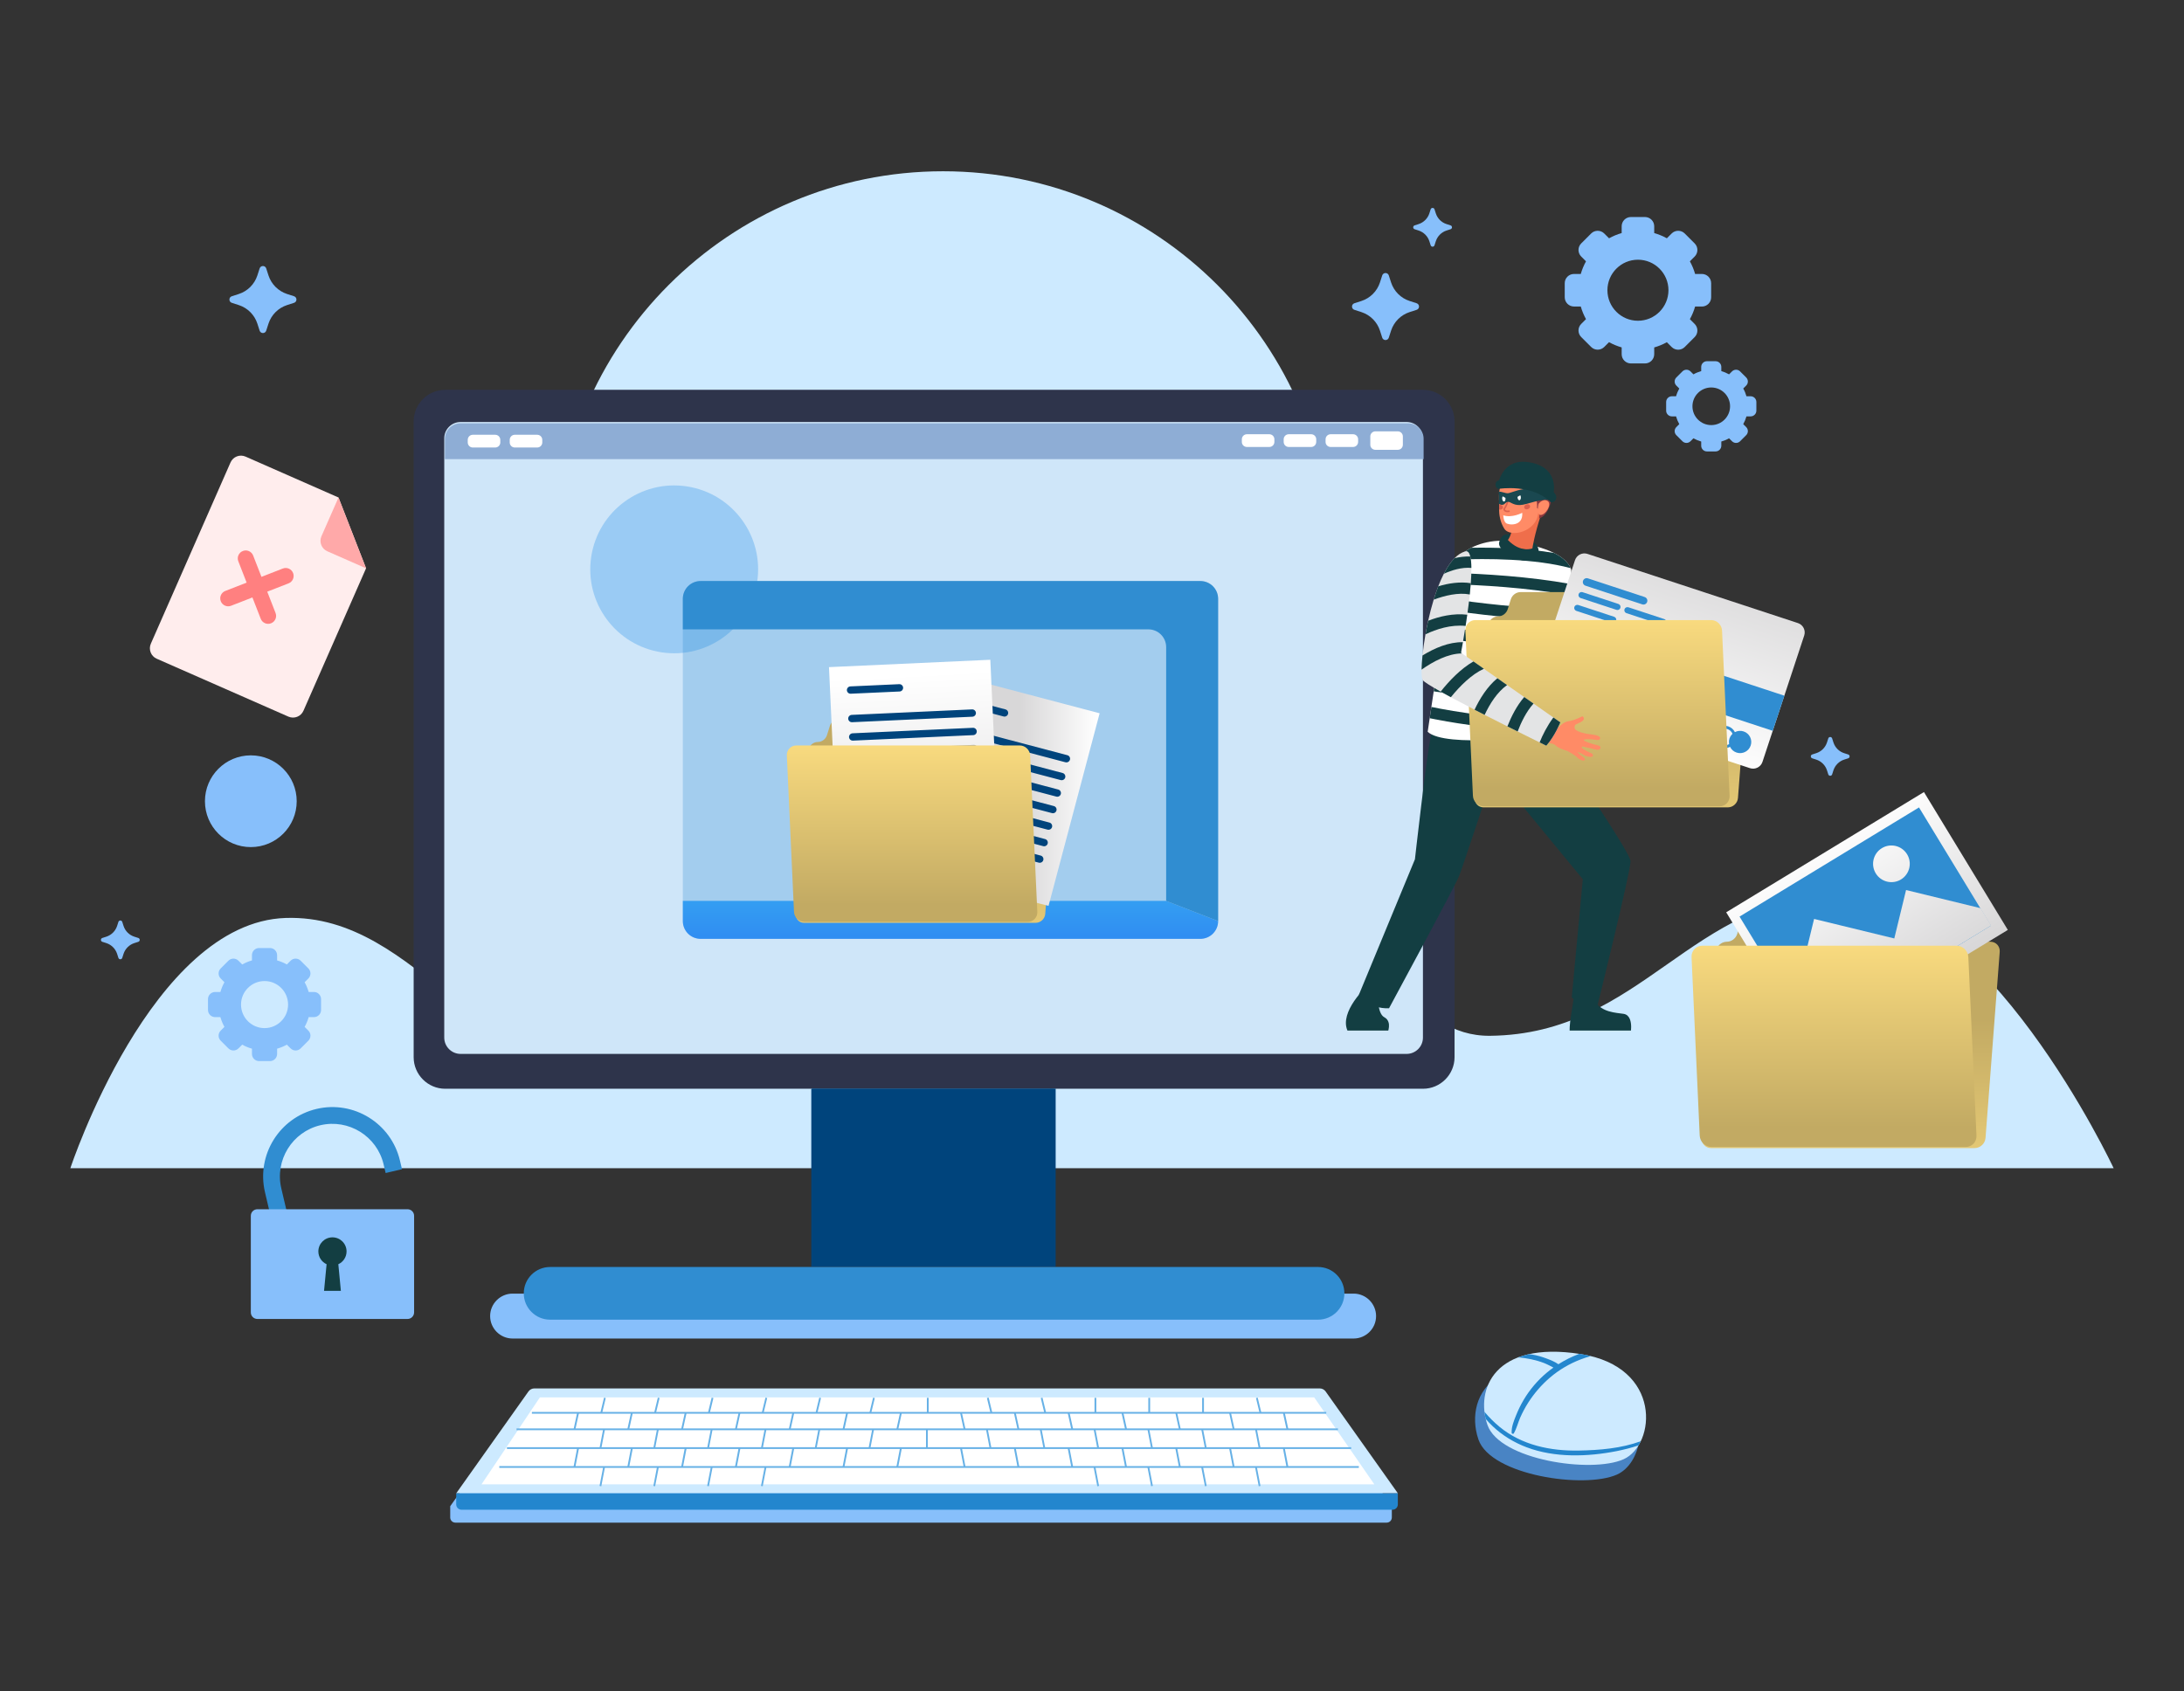 <svg width="714" height="553" viewBox="0 0 714 553" fill="none" xmlns="http://www.w3.org/2000/svg">
<rect x="0" y="0" width="714" height="553" fill="#333333" stroke="none"/>
<path d="M431.402 459.193C430.962 458.578 430.247 458.201 429.481 458.201H172.728C171.963 458.201 171.247 458.565 170.808 459.193L147.188 492.496V496.186C147.188 497.115 147.941 497.868 148.869 497.868H453.341C454.269 497.868 455.022 497.115 455.022 496.186V492.496L431.402 459.193Z" fill="#87BFFB"/>
<path d="M456.996 488.279H149.148L172.769 454.976C173.208 454.361 173.924 453.984 174.689 453.984H431.455C432.221 453.984 432.923 454.348 433.375 454.976L456.996 488.279Z" fill="#CDEAFF"/>
<path d="M449.292 485.342H157.422L176.499 456.922H429.65L449.292 485.342Z" fill="white"/>
<path d="M150.893 493.652H455.251C456.205 493.652 456.983 492.874 456.983 491.92V488.279H149.148V491.92C149.148 492.874 149.927 493.652 150.893 493.652Z" fill="#2386CE"/>
<path d="M433.581 461.672H173.883V462.253H433.581V461.672Z" fill="#67B1E6"/>
<path d="M437.411 467.062H168.867V467.644H437.411V467.062Z" fill="#67B1E6"/>
<path d="M441.734 473.203H165.727V473.785H441.734V473.203Z" fill="#67B1E6"/>
<path d="M444.234 479.381H163.234V479.962H444.234V479.381Z" fill="#67B1E6"/>
<path d="M303.603 457.057H303.016V461.974H303.603V457.057Z" fill="#67B1E6"/>
<path d="M303.322 467.354H302.734V473.495H303.322V467.354Z" fill="#67B1E6"/>
<path d="M294.236 473.456L293.047 479.631L293.636 479.742L294.825 473.567L294.236 473.456Z" fill="#67B1E6"/>
<path d="M293.638 467.414L293.062 467.292L294.249 461.902L294.824 462.023L293.638 467.414Z" fill="#67B1E6"/>
<path d="M284.817 462.035L284.242 461.902L285.429 456.984L286.004 457.118L284.817 462.035Z" fill="#67B1E6"/>
<path d="M285.156 467.303L283.969 473.441L284.546 473.551L285.733 467.412L285.156 467.303Z" fill="#67B1E6"/>
<path d="M276.65 473.446L275.461 479.621L276.05 479.732L277.239 473.557L276.65 473.446Z" fill="#67B1E6"/>
<path d="M276.056 467.414L275.469 467.292L276.656 461.902L277.231 462.023L276.056 467.414Z" fill="#67B1E6"/>
<path d="M267.224 462.035L266.648 461.902L267.835 456.984L268.41 457.118L267.224 462.035Z" fill="#67B1E6"/>
<path d="M267.57 467.306L266.383 473.445L266.96 473.555L268.147 467.416L267.57 467.306Z" fill="#67B1E6"/>
<path d="M259.056 473.45L257.867 479.625L258.456 479.736L259.645 473.561L259.056 473.45Z" fill="#67B1E6"/>
<path d="M258.458 467.414L257.883 467.292L259.057 461.902L259.645 462.023L258.458 467.414Z" fill="#67B1E6"/>
<path d="M249.63 462.035L249.055 461.902L250.242 456.984L250.817 457.118L249.63 462.035Z" fill="#67B1E6"/>
<path d="M249.976 467.299L248.789 473.438L249.366 473.547L250.553 467.408L249.976 467.299Z" fill="#67B1E6"/>
<path d="M241.47 473.452L240.281 479.627L240.87 479.738L242.059 473.563L241.47 473.452Z" fill="#67B1E6"/>
<path d="M240.864 467.414L240.289 467.292L241.476 461.902L242.051 462.023L240.864 467.414Z" fill="#67B1E6"/>
<path d="M232.048 462.035L231.461 461.902L232.648 456.984L233.235 457.118L232.048 462.035Z" fill="#67B1E6"/>
<path d="M232.382 467.301L231.195 473.439L231.772 473.549L232.959 467.41L232.382 467.301Z" fill="#67B1E6"/>
<path d="M223.876 473.454L222.688 479.629L223.276 479.74L224.465 473.565L223.876 473.454Z" fill="#67B1E6"/>
<path d="M223.27 467.414L222.695 467.292L223.882 461.902L224.457 462.023L223.27 467.414Z" fill="#67B1E6"/>
<path d="M214.45 462.035L213.875 461.902L215.062 456.984L215.637 457.118L214.45 462.035Z" fill="#67B1E6"/>
<path d="M214.789 467.305L213.602 473.443L214.178 473.553L215.365 467.414L214.789 467.305Z" fill="#67B1E6"/>
<path d="M206.29 473.446L205.102 479.621L205.69 479.732L206.879 473.557L206.29 473.446Z" fill="#67B1E6"/>
<path d="M205.689 467.414L205.102 467.292L206.288 461.902L206.863 462.023L205.689 467.414Z" fill="#67B1E6"/>
<path d="M196.856 462.035L196.281 461.902L197.468 456.984L198.043 457.118L196.856 462.035Z" fill="#67B1E6"/>
<path d="M197.195 467.308L196.008 473.447L196.585 473.557L197.772 467.418L197.195 467.308Z" fill="#67B1E6"/>
<path d="M188.697 473.448L187.508 479.623L188.097 479.734L189.286 473.559L188.697 473.448Z" fill="#67B1E6"/>
<path d="M188.099 467.414L187.523 467.292L188.698 461.902L189.285 462.023L188.099 467.414Z" fill="#67B1E6"/>
<path d="M420.003 473.446L419.414 473.557L420.599 479.732L421.188 479.622L420.003 473.446Z" fill="#67B1E6"/>
<path d="M420.609 467.414L419.422 462.023L420.009 461.902L421.196 467.292L420.609 467.414Z" fill="#67B1E6"/>
<path d="M411.788 462.035L410.602 457.118L411.177 456.984L412.363 461.902L411.788 462.035Z" fill="#67B1E6"/>
<path d="M410.905 467.307L410.328 467.416L411.513 473.555L412.089 473.446L410.905 467.307Z" fill="#67B1E6"/>
<path d="M402.425 473.444L401.836 473.555L403.021 479.73L403.61 479.62L402.425 473.444Z" fill="#67B1E6"/>
<path d="M403.031 467.414L401.844 462.023L402.419 461.902L403.606 467.292L403.031 467.414Z" fill="#67B1E6"/>
<path d="M393.595 457.057H393.008V461.974H393.595V457.057Z" fill="#67B1E6"/>
<path d="M393.311 467.307L392.734 467.416L393.919 473.555L394.496 473.446L393.311 467.307Z" fill="#67B1E6"/>
<path d="M384.831 473.446L384.242 473.557L385.427 479.732L386.016 479.622L384.831 473.446Z" fill="#67B1E6"/>
<path d="M385.437 467.414L384.25 462.023L384.825 461.902L386.012 467.292L385.437 467.414Z" fill="#67B1E6"/>
<path d="M376.001 457.057H375.414V461.974H376.001V457.057Z" fill="#67B1E6"/>
<path d="M375.717 467.311L375.141 467.42L376.325 473.559L376.902 473.45L375.717 467.311Z" fill="#67B1E6"/>
<path d="M367.237 473.446L366.648 473.557L367.833 479.732L368.422 479.622L367.237 473.446Z" fill="#67B1E6"/>
<path d="M367.843 467.414L366.656 462.023L367.244 461.902L368.43 467.292L367.843 467.414Z" fill="#67B1E6"/>
<path d="M358.408 457.057H357.82V461.974H358.408V457.057Z" fill="#67B1E6"/>
<path d="M358.124 467.307L357.547 467.416L358.731 473.555L359.308 473.446L358.124 467.307Z" fill="#67B1E6"/>
<path d="M349.644 473.45L349.055 473.561L350.24 479.736L350.829 479.626L349.644 473.45Z" fill="#67B1E6"/>
<path d="M350.249 467.414L349.062 462.023L349.65 461.902L350.837 467.292L350.249 467.414Z" fill="#67B1E6"/>
<path d="M341.429 462.035L340.242 457.118L340.817 456.984L342.004 461.902L341.429 462.035Z" fill="#67B1E6"/>
<path d="M340.522 467.305L339.945 467.414L341.13 473.553L341.707 473.444L340.522 467.305Z" fill="#67B1E6"/>
<path d="M332.058 473.444L331.469 473.555L332.654 479.73L333.243 479.62L332.058 473.444Z" fill="#67B1E6"/>
<path d="M332.663 467.414L331.477 462.023L332.052 461.902L333.238 467.292L332.663 467.414Z" fill="#67B1E6"/>
<path d="M323.827 462.035L322.641 457.118L323.228 456.984L324.403 461.902L323.827 462.035Z" fill="#67B1E6"/>
<path d="M322.928 467.307L322.352 467.416L323.536 473.555L324.113 473.446L322.928 467.307Z" fill="#67B1E6"/>
<path d="M249.967 479.728L248.781 485.867L249.358 485.976L250.544 479.838L249.967 479.728Z" fill="#67B1E6"/>
<path d="M232.373 479.73L231.188 485.869L231.764 485.978L232.95 479.839L232.373 479.73Z" fill="#67B1E6"/>
<path d="M214.779 479.732L213.594 485.871L214.171 485.98L215.356 479.841L214.779 479.732Z" fill="#67B1E6"/>
<path d="M197.186 479.736L196 485.875L196.577 485.984L197.763 479.845L197.186 479.736Z" fill="#67B1E6"/>
<path d="M410.905 479.731L410.328 479.84L411.513 485.979L412.089 485.87L410.905 479.731Z" fill="#67B1E6"/>
<path d="M393.311 479.731L392.734 479.84L393.919 485.979L394.496 485.87L393.311 479.731Z" fill="#67B1E6"/>
<path d="M375.717 479.713L375.141 479.822L376.326 485.961L376.903 485.852L375.717 479.713Z" fill="#67B1E6"/>
<path d="M358.124 479.731L357.547 479.84L358.731 485.979L359.308 485.87L358.124 479.731Z" fill="#67B1E6"/>
<path d="M314.464 473.446L313.875 473.557L315.06 479.732L315.649 479.622L314.464 473.446Z" fill="#67B1E6"/>
<path d="M315.07 467.414L313.883 462.023L314.458 461.902L315.645 467.292L315.07 467.414Z" fill="#67B1E6"/>
<path d="M691 381.984H23C23 381.984 49.518 301.594 93.365 300.152C137.212 298.711 158.438 354.78 207.793 354.44C257.147 354.086 286.139 247.388 365.118 235.804C444.097 224.221 437.597 339.199 487.167 338.682C536.738 338.166 553.146 292.729 601.192 292.729C649.238 292.743 691 381.984 691 381.984Z" fill="#CDEAFF"/>
<path d="M308.268 309.57C378.289 309.57 435.062 252.807 435.073 182.785C435.085 112.764 378.33 56 308.309 56C238.287 56 181.514 112.764 181.503 182.785C181.492 252.807 238.246 309.57 308.268 309.57Z" fill="#CDEAFF"/>
<path d="M82 276.984C90.284 276.984 97 270.269 97 261.984C97 253.7 90.284 246.984 82 246.984C73.716 246.984 67 253.7 67 261.984C67 270.269 73.716 276.984 82 276.984Z" fill="#87BFFB"/>
<path d="M93.826 96.123L96.123 96.864C97.177 97.202 97.177 98.684 96.123 99.023L93.826 99.763C90.965 100.692 88.718 102.939 87.777 105.814L87.036 108.111C86.697 109.165 85.216 109.165 84.877 108.111L84.137 105.814C83.208 102.952 80.962 100.705 78.088 99.763L75.791 99.023C74.736 98.684 74.736 97.202 75.791 96.864L78.088 96.123C80.949 95.194 83.196 92.947 84.137 90.072L84.877 87.775C85.216 86.721 86.697 86.721 87.036 87.775L87.777 90.072C88.718 92.934 90.965 95.181 93.826 96.123Z" fill="#87BFFB"/>
<path d="M460.826 98.412L463.123 99.153C464.177 99.492 464.177 100.973 463.123 101.312L460.826 102.052C457.965 102.981 455.718 105.228 454.777 108.103L454.036 110.4C453.697 111.454 452.216 111.454 451.878 110.4L451.137 108.103C450.208 105.241 447.962 102.994 445.087 102.052L442.791 101.312C441.736 100.973 441.736 99.492 442.791 99.153L445.087 98.412C447.949 97.483 450.196 95.236 451.137 92.361L451.878 90.064C452.216 89.01 453.697 89.01 454.036 90.064L454.777 92.361C455.718 95.236 457.965 97.483 460.826 98.412Z" fill="#87BFFB"/>
<path d="M472.902 73.269L474.232 73.696C474.835 73.897 474.835 74.75 474.232 74.951L472.902 75.378C471.245 75.918 469.94 77.223 469.4 78.88L468.974 80.211C468.773 80.813 467.919 80.813 467.718 80.211L467.292 78.88C466.752 77.223 465.447 75.918 463.79 75.378L462.46 74.951C461.857 74.75 461.857 73.897 462.46 73.696L463.79 73.269C465.447 72.729 466.752 71.424 467.292 69.767L467.718 68.436C467.919 67.834 468.773 67.834 468.974 68.436L469.4 69.767C469.94 71.436 471.245 72.742 472.902 73.269Z" fill="#87BFFB"/>
<path d="M602.894 246.269L604.225 246.696C604.827 246.897 604.827 247.75 604.225 247.951L602.894 248.378C601.237 248.918 599.932 250.223 599.392 251.88L598.966 253.211C598.765 253.813 597.911 253.813 597.711 253.211L597.284 251.88C596.744 250.223 595.439 248.918 593.782 248.378L592.452 247.951C591.849 247.75 591.849 246.897 592.452 246.696L593.782 246.269C595.439 245.729 596.744 244.424 597.284 242.767L597.711 241.436C597.911 240.834 598.765 240.834 598.966 241.436L599.392 242.767C599.932 244.436 601.237 245.742 602.894 246.269Z" fill="#87BFFB"/>
<path d="M43.894 306.269L45.224 306.696C45.827 306.897 45.827 307.75 45.224 307.951L43.894 308.378C42.237 308.918 40.932 310.223 40.392 311.88L39.966 313.211C39.765 313.813 38.911 313.813 38.711 313.211L38.284 311.88C37.744 310.223 36.439 308.918 34.782 308.378L33.452 307.951C32.849 307.75 32.849 306.897 33.452 306.696L34.782 306.269C36.439 305.729 37.744 304.424 38.284 302.767L38.711 301.436C38.911 300.834 39.765 300.834 39.966 301.436L40.392 302.767C40.932 304.436 42.237 305.729 43.894 306.269Z" fill="#87BFFB"/>
<path d="M465.222 355.999H145.539C139.866 355.999 135.234 351.354 135.234 345.693V137.767C135.234 132.093 139.878 127.461 145.539 127.461H465.222C470.895 127.461 475.526 132.106 475.526 137.767V345.68C475.526 351.354 470.895 355.999 465.222 355.999Z" fill="#2E344B"/>
<path d="M459.859 344.605H150.568C147.632 344.605 145.234 342.207 145.234 339.27V143.319C145.234 140.382 147.632 137.984 150.568 137.984H459.859C462.796 137.984 465.193 140.382 465.193 143.319V339.282C465.193 342.207 462.796 344.605 459.859 344.605Z" fill="#CFE6F9"/>
<path d="M247.535 190.28C249.806 175.297 239.503 161.309 224.522 159.037C209.541 156.766 195.556 167.071 193.284 182.054C191.013 197.037 201.316 211.025 216.297 213.297C231.278 215.568 245.264 205.264 247.535 190.28Z" fill="#9ACBF4"/>
<path d="M460.354 138.42H150.524C147.737 138.42 145.453 140.705 145.453 143.491V150.132H465.412V143.479C465.412 140.692 463.14 138.42 460.354 138.42Z" fill="#8EADD5"/>
<path d="M449.641 147.081H456.971C457.887 147.081 458.628 146.34 458.628 145.424V142.7C458.628 141.784 457.887 141.043 456.971 141.043H449.641C448.725 141.043 447.985 141.784 447.985 142.7V145.424C447.972 146.34 448.725 147.081 449.641 147.081Z" fill="white"/>
<path d="M435.016 146.152H442.346C443.262 146.152 444.003 145.411 444.003 144.495V143.641C444.003 142.725 443.262 141.984 442.346 141.984H435.016C434.1 141.984 433.36 142.725 433.36 143.641V144.495C433.347 145.411 434.1 146.152 435.016 146.152Z" fill="white"/>
<path d="M421.321 146.152H428.65C429.567 146.152 430.307 145.411 430.307 144.495V143.641C430.307 142.725 429.567 141.984 428.65 141.984H421.321C420.405 141.984 419.664 142.725 419.664 143.641V144.495C419.664 145.411 420.405 146.152 421.321 146.152Z" fill="white"/>
<path d="M407.641 146.152H414.971C415.887 146.152 416.628 145.411 416.628 144.495V143.641C416.628 142.725 415.887 141.984 414.971 141.984H407.641C406.725 141.984 405.985 142.725 405.985 143.641V144.495C405.972 145.411 406.725 146.152 407.641 146.152Z" fill="white"/>
<path d="M154.571 146.328H161.9C162.817 146.328 163.557 145.587 163.557 144.671V143.817C163.557 142.901 162.817 142.16 161.9 142.16H154.571C153.655 142.16 152.914 142.901 152.914 143.817V144.671C152.914 145.587 153.655 146.328 154.571 146.328Z" fill="white"/>
<path d="M168.297 146.328H175.627C176.543 146.328 177.284 145.587 177.284 144.671V143.817C177.284 142.901 176.543 142.16 175.627 142.16H168.297C167.381 142.16 166.641 142.901 166.641 143.817V144.671C166.641 145.587 167.381 146.328 168.297 146.328Z" fill="white"/>
<path d="M345.121 355.998H265.234V414.218H345.121V355.998Z" fill="#00447C"/>
<path d="M442.528 437.671H167.577C163.535 437.671 160.234 434.37 160.234 430.328C160.234 426.286 163.535 422.984 167.577 422.984H442.528C446.57 422.984 449.871 426.286 449.871 430.328C449.883 434.37 446.57 437.671 442.528 437.671Z" fill="#87BFFB"/>
<path d="M430.899 431.504H179.844C175.087 431.504 171.234 427.65 171.234 422.893C171.234 418.135 175.087 414.281 179.844 414.281H430.899C435.656 414.281 439.509 418.135 439.509 422.893C439.509 427.65 435.656 431.504 430.899 431.504Z" fill="#308DD1"/>
<path d="M345.378 355.998L265.492 366.655V355.998H345.378Z" fill="#00447C"/>
<path d="M556.391 89.577H554.17C553.755 88.121 553.178 86.74 552.463 85.447L554.032 83.878C555.211 82.698 555.211 80.777 554.032 79.597L550.781 76.346C549.601 75.166 547.681 75.166 546.501 76.346L544.932 77.915C543.639 77.2 542.259 76.622 540.803 76.208V73.986C540.803 72.317 539.447 70.961 537.778 70.961H533.185C531.515 70.961 530.16 72.317 530.16 73.986V76.208C528.704 76.622 527.323 77.2 526.031 77.915L524.462 76.346C523.282 75.166 521.362 75.166 520.182 76.346L516.931 79.597C515.751 80.777 515.751 82.698 516.931 83.878L518.5 85.447C517.785 86.74 517.207 88.121 516.793 89.577H514.572C512.902 89.577 511.547 90.933 511.547 92.602V97.197C511.547 98.866 512.902 100.222 514.572 100.222H516.793C517.207 101.678 517.785 103.059 518.5 104.352L516.931 105.921C515.751 107.101 515.751 109.021 516.931 110.201L520.182 113.452C521.362 114.632 523.282 114.632 524.462 113.452L526.031 111.883C527.323 112.599 528.704 113.176 530.16 113.591V115.812C530.16 117.482 531.515 118.838 533.185 118.838H537.778C539.447 118.838 540.803 117.482 540.803 115.812V113.603C542.259 113.189 543.639 112.611 544.932 111.896L546.501 113.465C547.681 114.645 549.601 114.645 550.781 113.465L554.032 110.214C555.211 109.034 555.211 107.113 554.032 105.933L552.463 104.364C553.178 103.071 553.755 101.69 554.17 100.234H556.391C558.06 100.234 559.416 98.879 559.416 97.209V92.615C559.416 90.933 558.06 89.577 556.391 89.577ZM535.481 104.879C529.972 104.879 525.503 100.41 525.503 94.899C525.503 89.389 529.972 84.92 535.481 84.92C540.991 84.92 545.459 89.389 545.459 94.899C545.447 100.41 540.991 104.879 535.481 104.879Z" fill="#87BFFB"/>
<path d="M572.328 129.57H570.96C570.708 128.679 570.357 127.825 569.905 127.034L570.872 126.068C571.6 125.34 571.6 124.16 570.872 123.432L568.876 121.436C568.148 120.708 566.968 120.708 566.24 121.436L565.274 122.402C564.483 121.963 563.63 121.599 562.739 121.348V119.98C562.739 118.95 561.898 118.109 560.869 118.109H558.032C557.003 118.109 556.162 118.95 556.162 119.98V121.348C555.271 121.599 554.417 121.951 553.627 122.402L552.66 121.436C551.932 120.708 550.753 120.708 550.025 121.436L548.029 123.432C547.301 124.16 547.301 125.34 548.029 126.068L548.995 127.034C548.556 127.825 548.192 128.679 547.941 129.57H546.573C545.544 129.57 544.703 130.411 544.703 131.441V134.277C544.703 135.307 545.544 136.148 546.573 136.148H547.941C548.192 137.039 548.544 137.893 548.995 138.684L548.029 139.65C547.301 140.378 547.301 141.558 548.029 142.286L550.025 144.282C550.753 145.01 551.932 145.01 552.66 144.282L553.627 143.316C554.417 143.755 555.271 144.119 556.162 144.37V145.738C556.162 146.768 557.003 147.609 558.032 147.609H560.869C561.898 147.609 562.739 146.768 562.739 145.738V144.37C563.63 144.119 564.483 143.767 565.274 143.316L566.24 144.282C566.968 145.01 568.148 145.01 568.876 144.282L570.872 142.286C571.6 141.558 571.6 140.378 570.872 139.65L569.905 138.684C570.345 137.893 570.708 137.039 570.96 136.148H572.328C573.357 136.148 574.198 135.307 574.198 134.277V131.441C574.198 130.411 573.357 129.57 572.328 129.57ZM559.45 138.997C556.062 138.997 553.3 136.248 553.3 132.846C553.3 129.457 556.049 126.696 559.45 126.696C562.839 126.696 565.6 129.445 565.6 132.846C565.6 136.248 562.839 138.997 559.45 138.997Z" fill="#87BFFB"/>
<path d="M102.628 324.357H100.908C100.595 323.24 100.143 322.173 99.591 321.169L100.808 319.951C101.724 319.035 101.724 317.554 100.808 316.65L98.298 314.139C97.382 313.223 95.901 313.223 94.997 314.139L93.779 315.357C92.788 314.805 91.721 314.353 90.591 314.039V312.319C90.591 311.026 89.55 309.984 88.257 309.984H84.705C83.412 309.984 82.371 311.026 82.371 312.319V314.039C81.254 314.353 80.187 314.805 79.183 315.357L77.965 314.139C77.049 313.223 75.568 313.223 74.665 314.139L72.154 316.65C71.238 317.566 71.238 319.048 72.154 319.951L73.372 321.169C72.82 322.161 72.368 323.228 72.054 324.357H70.335C69.042 324.357 68 325.399 68 326.692V330.245C68 331.538 69.042 332.58 70.335 332.58H72.054C72.368 333.697 72.82 334.764 73.372 335.768L72.154 336.986C71.238 337.902 71.238 339.383 72.154 340.287L74.665 342.798C75.581 343.714 77.062 343.714 77.965 342.798L79.183 341.58C80.174 342.132 81.241 342.584 82.371 342.898V344.618C82.371 345.911 83.412 346.953 84.705 346.953H88.257C89.55 346.953 90.591 345.911 90.591 344.618V342.898C91.709 342.584 92.775 342.132 93.779 341.58L94.997 342.798C95.913 343.714 97.394 343.714 98.298 342.798L100.808 340.287C101.724 339.371 101.724 337.889 100.808 336.986L99.591 335.768C100.143 334.776 100.595 333.709 100.908 332.58H102.628C103.921 332.58 104.962 331.538 104.962 330.245V326.692C104.962 325.399 103.921 324.357 102.628 324.357ZM86.487 336.17C82.233 336.17 78.794 332.718 78.794 328.475C78.794 324.232 82.245 320.78 86.487 320.78C90.742 320.78 94.181 324.232 94.181 328.475C94.181 332.718 90.742 336.17 86.487 336.17Z" fill="#87BFFB"/>
<path d="M110.665 162.67L80.279 149.301C78.397 148.472 76.188 149.326 75.359 151.221L49.316 210.471C48.488 212.354 49.341 214.563 51.237 215.392L94.286 234.321C96.169 235.15 98.378 234.296 99.206 232.401L119.676 185.817L110.665 162.67Z" fill="#FFEDED"/>
<path d="M105.09 175.336C104.261 177.219 105.115 179.428 107.01 180.257L119.674 185.83L110.662 162.67L105.09 175.336Z" fill="#FFA9A9"/>
<path d="M87.368 193.463L94.341 190.744C95.68 190.227 96.346 188.715 95.82 187.376C95.302 186.037 93.791 185.372 92.452 185.898L85.478 188.617L82.76 181.643C82.242 180.304 80.731 179.639 79.392 180.164C78.053 180.682 77.388 182.193 77.913 183.532L80.632 190.506L73.659 193.225C72.32 193.742 71.654 195.254 72.18 196.592C72.698 197.931 74.209 198.597 75.548 198.071L82.522 195.352L85.24 202.326C85.758 203.665 87.269 204.33 88.608 203.804C89.947 203.287 90.612 201.775 90.087 200.437L87.368 193.463Z" fill="#FF8080"/>
<path d="M534.366 476.156C538.636 467.276 535.866 452.276 517.716 447.826C517.236 447.706 516.756 447.586 516.256 447.486C515.636 447.356 515.006 447.236 514.346 447.126C514.336 447.126 514.336 447.126 514.326 447.126C514.246 447.116 514.166 447.106 514.086 447.096C514.026 447.086 513.956 447.076 513.896 447.066C506.116 445.896 500.006 446.266 495.316 447.656C495.306 447.656 495.296 447.656 495.296 447.666C484.936 450.746 481.516 458.836 482.356 466.326C482.406 466.736 482.456 467.136 482.526 467.536V467.546C482.716 468.626 482.986 469.696 483.346 470.716C487.396 482.396 517.896 486.916 528.616 482.156C530.616 481.266 532.336 479.636 533.616 477.546C533.896 477.096 534.136 476.636 534.366 476.156Z" fill="#4984C4"/>
<path d="M516.71 442.735C488.38 438.305 482.3 454.445 486.28 465.915C490.26 477.385 520.22 481.835 530.76 477.155C541.3 472.475 543.63 446.955 516.71 442.735Z" fill="#CDEAFF"/>
<path d="M516.713 442.736C516.573 442.716 516.433 442.696 516.293 442.676C516.273 442.686 516.243 442.696 516.223 442.706C513.853 443.596 511.593 444.726 509.473 446.076C508.293 445.226 506.813 444.656 505.463 444.156C503.973 443.596 502.423 443.156 500.853 442.906C500.533 442.856 500.213 442.836 499.893 442.796C498.603 443.086 497.393 443.436 496.283 443.856C497.733 443.936 499.153 444.146 500.573 444.446C501.993 444.756 503.383 445.146 504.743 445.666C505.823 446.086 506.833 446.646 507.853 447.166C507.113 447.686 506.393 448.236 505.703 448.816C502.703 451.306 500.083 454.396 498.103 457.756C497.153 459.366 496.333 461.046 495.643 462.776C494.933 464.546 494.113 466.526 494.193 468.466C494.213 468.836 494.713 469.006 494.913 468.656C495.823 467.076 496.253 465.216 496.983 463.546C497.733 461.846 498.613 460.196 499.613 458.626C501.593 455.536 503.973 452.786 506.763 450.406C509.713 447.886 513.123 445.896 516.733 444.506C517.823 444.086 518.933 443.726 520.053 443.416C518.983 443.156 517.883 442.926 516.713 442.736Z" fill="#2386CE"/>
<path d="M535.667 472.615C535.937 472.185 536.177 471.725 536.397 471.255C529.997 473.595 522.947 474.175 516.177 474.305C506.897 474.475 497.527 472.555 490.227 466.535C488.507 465.115 486.927 463.535 485.487 461.845C485.417 461.765 485.367 461.685 485.297 461.605C485.387 462.405 485.527 463.195 485.717 463.975C486.467 464.835 487.237 465.635 488.027 466.385C491.197 469.385 494.997 471.685 499.077 473.225C508.307 476.715 519.037 476.355 528.587 474.475C530.977 473.985 533.357 473.395 535.667 472.615Z" fill="#2386CE"/>
<path d="M617.206 305.384L616.636 301.884C616.396 300.394 615.146 299.344 613.626 299.344H572.436C570.916 299.344 569.506 300.394 569.036 301.884L567.936 305.384C567.466 306.874 566.056 307.924 564.536 307.924C562.716 307.924 561.126 309.414 560.986 311.244L556.346 372.084C556.206 373.914 557.566 375.404 559.386 375.404H645.566C647.386 375.404 648.976 373.914 649.116 372.084L653.756 311.244C653.896 309.414 652.536 307.924 650.716 307.924H620.216C618.696 307.924 617.446 306.874 617.206 305.384Z" fill="url(#paint0_linear_3317_2508)"/>
<path d="M656.406 304.064L591.756 343.384L564.336 298.304L628.986 258.984L656.406 304.064Z" fill="url(#paint1_linear_3317_2508)"/>
<path d="M627.367 264.013L568.695 299.701L592.207 338.354L650.878 302.666L627.367 264.013Z" fill="#308DD1"/>
<path d="M586.227 328.523L593.067 300.473L619.287 306.853L623.137 291.023L647.527 296.963L650.957 302.613L592.207 338.343L586.227 328.523Z" fill="url(#paint2_linear_3317_2508)"/>
<path d="M623.475 279.334C625.195 282.164 624.295 285.854 621.465 287.574C618.635 289.294 614.945 288.394 613.225 285.564C611.505 282.734 612.405 279.044 615.235 277.324C618.065 275.604 621.755 276.504 623.475 279.334Z" fill="url(#paint3_linear_3317_2508)"/>
<path d="M642.634 375.035H559.544C557.494 375.035 555.764 373.365 555.674 371.305L553.004 312.955C552.914 310.895 554.494 309.225 556.534 309.225H639.624C641.674 309.225 643.404 310.895 643.494 312.955L646.154 371.305C646.264 373.365 644.684 375.035 642.634 375.035Z" fill="url(#paint4_linear_3317_2508)"/>
<path d="M473.199 225.801C473.199 225.801 469.063 234.462 467.672 241.227C466.281 247.991 462.572 280.972 462.572 280.972L444.258 325.26C444.258 325.26 447.485 329.952 454.106 329.683C454.106 329.683 475.563 290.003 476.954 286.579C478.345 283.155 488.462 252.294 488.462 252.294L517.459 287.486L513.842 326.139C513.842 326.139 518.933 331.515 522.262 328.758C522.262 328.758 533.056 285.182 533.056 281.619C533.056 278.066 500.174 230.927 500.174 230.927L473.199 225.801Z" fill="#133E42"/>
<path d="M533.262 335.8C533.262 336.494 533.187 336.976 533.187 336.976H513.148C513.148 336.578 513.158 336.189 513.176 335.8C513.26 333.848 513.862 330.433 513.862 330.433L515.179 321.633L520.057 323.891C520.493 326.463 521.596 328.11 522.996 329.184C523.367 329.471 523.747 329.711 524.146 329.915C524.332 330.017 524.517 330.109 524.703 330.193C525.12 330.387 525.556 330.535 525.982 330.664C527.753 331.201 529.543 331.312 530.795 331.507C532.937 331.84 533.262 334.301 533.262 335.8Z" fill="#133E42"/>
<path d="M454.078 335.8C454.032 336.476 453.856 336.976 453.856 336.976H440.512C440.345 336.587 440.225 336.198 440.141 335.8C438.824 329.424 447.699 321.633 447.699 321.633L450.518 325.381C450.518 325.381 450.193 331.377 452.576 332.626C453.986 333.376 454.171 334.782 454.078 335.8Z" fill="#133E42"/>
<path d="M513.339 190.943C513.181 192.035 512.959 193.265 512.718 194.598C512.458 195.958 512.161 197.439 511.846 198.993C511.605 200.187 511.345 201.427 511.086 202.704C510.761 204.277 510.427 205.906 510.103 207.553C509.852 208.812 509.602 210.079 509.361 211.356C509.055 212.994 508.758 214.632 508.48 216.261C508.267 217.529 508.072 218.787 507.896 220.027C507.859 220.323 507.812 220.61 507.775 220.897C507.571 222.378 507.46 223.83 507.404 225.218C507.358 226.505 507.358 227.735 507.386 228.911C507.423 230.9 507.534 232.705 507.59 234.259C507.655 235.777 507.664 237.045 507.506 237.998C507.349 239.006 507.006 239.663 506.347 239.886C503.769 240.737 472.454 244.679 466.742 239.275C466.742 239.275 466.983 237.6 467.401 234.842C467.558 233.769 467.744 232.529 467.948 231.159C468.18 229.605 468.439 227.893 468.717 226.051C468.894 224.876 469.088 223.645 469.283 222.378C469.543 220.675 469.812 218.907 470.09 217.103C470.284 215.891 470.47 214.669 470.665 213.438C470.924 211.754 471.193 210.052 471.462 208.377C471.666 207.137 471.861 205.915 472.056 204.703C472.352 202.88 472.649 201.103 472.927 199.391C473.141 198.133 473.354 196.911 473.558 195.736C473.845 194.033 474.133 192.442 474.402 191.017C474.652 189.638 474.893 188.398 475.106 187.343C475.505 185.437 475.83 184.113 476.062 183.604C476.154 183.392 476.266 183.179 476.395 182.966C477.258 181.578 478.862 180.208 480.995 179.107C483.341 177.904 486.345 177.034 489.665 176.84C491.399 176.738 493.217 176.821 495.08 177.136C497.612 177.562 499.958 178.052 502.1 178.626C504.353 179.246 506.356 179.958 508.063 180.819C510.641 182.105 512.523 183.706 513.487 185.742C513.497 185.751 513.497 185.76 513.497 185.779C513.84 186.547 513.728 188.379 513.339 190.943Z" fill="white"/>
<path d="M490.119 177.292C489.461 179.652 494.718 182.789 497.927 183.242C503.528 184.038 505.178 178.292 499.429 176.348C493.68 174.405 491.176 173.554 490.119 177.292Z" fill="#133E42"/>
<path d="M494.313 167.244C495.333 173.657 492.969 176.572 492.969 176.572C497.142 180.912 500.981 179.311 500.981 179.311C500.981 179.311 501.518 175.045 504.143 167.253H494.313V167.244Z" fill="#EF6E4B"/>
<path d="M491.782 172.861C493.739 175.961 502.335 173.879 502.882 167.771L505.033 164.866C505.228 155.177 499.349 153.493 492.292 156.611C490.271 157.509 489.807 161.118 490.15 164.699C490.159 164.764 490.15 164.875 490.141 165.041C490.122 165.384 490.085 165.921 490.085 166.596C490.104 168.216 490.363 170.612 491.782 172.861Z" fill="#FF8B66"/>
<path d="M500.19 165.347C500.347 165.763 500.06 166.254 499.541 166.457C499.021 166.661 498.474 166.485 498.317 166.069C498.159 165.652 498.446 165.162 498.966 164.958C499.485 164.764 500.032 164.94 500.19 165.347Z" fill="#DB614D"/>
<path d="M490.095 166.595C490.142 166.614 490.188 166.623 490.234 166.632C490.772 166.715 491.282 166.438 491.347 165.994C491.412 165.559 491.032 165.133 490.475 165.05C490.355 165.04 490.253 165.031 490.142 165.05C490.123 165.392 490.086 165.929 490.095 166.595Z" fill="#DB614D"/>
<path d="M493.197 162.033C493.197 162.033 493.169 164.504 491.751 166.438C491.751 166.438 491.667 167.484 493.559 167.151" stroke="#DB614D" stroke-width="0.515" stroke-miterlimit="10"/>
<path d="M507.441 158.998C507.497 159.479 507.516 159.997 507.488 160.59C507.098 168.705 503.185 169.52 503.185 169.52L503.343 167.021L502.48 166.022C502.48 166.022 502.898 162.968 501.117 161.857C500.199 161.284 499.55 160.053 499.133 158.998H507.441Z" fill="#8B383E"/>
<path d="M507.425 161.543C507.425 161.543 504.281 160.423 500.934 159.923C497.586 159.424 494.294 161.043 493.191 161.247C492.087 161.45 490.743 160.516 489.945 160.849C489.945 160.849 490.186 163.791 489.945 164.597C489.945 164.597 490.437 165.17 491.244 165.05C492.05 164.93 491.995 164.374 492.857 164.115C493.719 163.856 494.452 165.226 496.928 165.142C499.404 165.059 503.289 162.922 507.184 163.56L507.425 161.543Z" fill="#1A4850"/>
<path d="M502.981 164.736C502.981 164.736 504.446 162.802 505.967 163.839C507.497 164.875 505.253 168.41 503.667 168.382C502.081 168.354 502.981 164.736 502.981 164.736Z" fill="#FF8B66"/>
<path d="M496.129 162.45L497.019 161.932C497.112 162.098 497.186 162.32 497.205 162.57C497.242 163.107 497.019 163.56 496.723 163.579C496.426 163.597 496.157 163.181 496.12 162.635C496.111 162.57 496.129 162.515 496.129 162.45Z" fill="white"/>
<path d="M491.264 162.293L492.145 162.774C492.163 162.848 492.182 162.922 492.182 162.996C492.219 163.533 491.996 163.986 491.7 164.005C491.403 164.023 491.134 163.607 491.097 163.061C491.078 162.746 491.143 162.478 491.264 162.293Z" fill="white"/>
<path d="M491.461 168.492C491.461 168.492 491.498 170.232 492.277 170.981C493.056 171.731 497.998 172.258 497.655 167.678C497.655 167.669 494.252 169.482 491.461 168.492Z" fill="white"/>
<path d="M490.092 159.831C490.092 159.831 500.932 158.11 506.988 164.254C506.988 164.254 508.787 164.393 508.787 162.487C508.787 161.774 507.933 160.886 507.933 160.886C507.933 160.886 509.732 152.271 499.124 151.049C491.752 150.198 490.083 157.092 490.083 157.092C488.46 157.222 488.609 159.831 490.092 159.831Z" fill="#133E42"/>
<path d="M513.5 185.779C501.797 182.605 485.875 182.605 476.398 182.965C477.261 181.577 478.865 180.208 480.998 179.107C488.806 178.968 498.96 179.227 508.066 180.819C510.644 182.105 512.526 183.706 513.49 185.742C513.5 185.751 513.5 185.76 513.5 185.779Z" fill="#133E42"/>
<path d="M513.344 190.941C513.186 192.033 512.963 193.264 512.722 194.597C499.221 192.107 483.818 191.284 474.406 191.016C474.657 189.637 474.898 188.397 475.111 187.342C484.681 187.629 499.907 188.48 513.344 190.941Z" fill="#133E42"/>
<path d="M511.848 198.994C511.607 200.187 511.348 201.427 511.088 202.704H510.495C497.141 202.704 481.535 200.687 472.93 199.392C473.143 198.133 473.356 196.912 473.56 195.736C482.397 197.05 498.625 199.132 511.848 198.994Z" fill="#133E42"/>
<path d="M510.109 207.553C509.859 208.812 509.609 210.08 509.367 211.357C507.031 211.597 504.546 211.699 501.995 211.699C490.961 211.699 478.702 209.746 471.469 208.377C471.673 207.137 471.867 205.915 472.062 204.703C481.038 206.387 498.119 209.052 510.109 207.553Z" fill="#133E42"/>
<path d="M508.484 216.26C508.271 217.528 508.076 218.786 507.9 220.026C505.721 220.22 503.421 220.304 501.075 220.304C489.762 220.304 477.234 218.388 470.094 217.102C470.288 215.89 470.474 214.668 470.669 213.438C479.33 214.983 496.225 217.509 508.484 216.26Z" fill="#133E42"/>
<path d="M507.395 228.91C505.401 229.086 503.231 229.169 500.969 229.169C489.6 229.169 475.7 227.17 468.727 226.051C468.903 224.875 469.097 223.645 469.292 222.377C477.629 223.728 496.165 226.356 507.414 225.218C507.367 226.504 507.367 227.735 507.395 228.91Z" fill="#133E42"/>
<path d="M507.512 237.997C504.776 238.302 501.911 238.432 499.009 238.432C486.499 238.432 473.332 236.053 467.406 234.841C467.564 233.768 467.749 232.528 467.953 231.158C474.992 232.602 493.575 235.915 507.595 234.258C507.66 235.776 507.67 237.044 507.512 237.997Z" fill="#133E42"/>
<path d="M538.593 199.197L538.065 195.958C537.842 194.579 536.683 193.607 535.273 193.607H497.078C495.668 193.607 494.361 194.579 493.925 195.958L492.905 199.197C492.469 200.575 491.162 201.547 489.752 201.547C488.065 201.547 486.59 202.926 486.46 204.619L482.158 260.919C482.028 262.613 483.289 263.991 484.977 263.991H564.891C566.579 263.991 568.053 262.613 568.183 260.919L572.486 204.619C572.616 202.926 571.355 201.547 569.667 201.547H541.384C539.975 201.556 538.816 200.575 538.593 199.197Z" fill="url(#paint5_linear_3317_2508)"/>
<path d="M572.115 251.175L503.318 228.55C501.621 227.994 500.694 226.162 501.26 224.469L514.9 183.169C515.457 181.476 517.293 180.55 518.99 181.115L587.777 203.731C589.474 204.286 590.401 206.118 589.835 207.812L576.195 249.111C575.638 250.805 573.812 251.73 572.115 251.175Z" fill="url(#paint6_linear_3317_2508)"/>
<path d="M563.887 238.257C564.174 238.257 564.462 238.304 564.74 238.396C565.426 238.628 565.992 239.109 566.316 239.757C566.641 240.404 566.697 241.145 566.474 241.829C566.103 242.949 565.065 243.699 563.887 243.699C563.599 243.699 563.312 243.652 563.034 243.56C561.606 243.088 560.836 241.552 561.3 240.127C561.671 239.007 562.709 238.257 563.887 238.257ZM563.887 237.332C562.357 237.332 560.929 238.304 560.419 239.831C559.788 241.737 560.827 243.8 562.746 244.43C563.126 244.55 563.507 244.615 563.887 244.615C565.417 244.615 566.845 243.643 567.355 242.116C567.986 240.21 566.947 238.146 565.027 237.517C564.647 237.388 564.267 237.332 563.887 237.332Z" fill="#308DD1"/>
<path d="M572.346 243.753C571.716 245.659 569.657 246.705 567.738 246.076C565.827 245.446 564.779 243.392 565.41 241.477C566.041 239.57 568.099 238.525 570.019 239.154C571.938 239.783 572.977 241.837 572.346 243.753Z" fill="#308DD1"/>
<path d="M536.898 197.615L518.333 191.507C517.666 191.285 517.304 190.573 517.527 189.916C517.749 189.249 518.463 188.888 519.122 189.11L537.686 195.218C538.354 195.44 538.715 196.153 538.493 196.81C538.28 197.467 537.566 197.827 536.898 197.615Z" fill="#308DD1"/>
<path d="M528.467 199.409L516.728 195.55C516.199 195.374 515.912 194.801 516.079 194.273C516.255 193.746 516.83 193.459 517.358 193.625L529.098 197.484C529.627 197.66 529.914 198.234 529.747 198.761C529.571 199.298 528.996 199.585 528.467 199.409Z" fill="#308DD1"/>
<path d="M543.467 204.35L531.728 200.492C531.199 200.316 530.912 199.742 531.079 199.215C531.255 198.687 531.83 198.4 532.358 198.567L544.098 202.426C544.627 202.601 544.914 203.175 544.747 203.703C544.571 204.23 543.996 204.526 543.467 204.35Z" fill="#308DD1"/>
<path d="M527.077 203.602L515.337 199.744C514.809 199.568 514.521 198.994 514.688 198.467C514.864 197.939 515.439 197.652 515.968 197.819L527.707 201.678C528.236 201.853 528.523 202.427 528.356 202.955C528.18 203.491 527.615 203.778 527.077 203.602Z" fill="#308DD1"/>
<path d="M551.451 206.98L546.907 205.49C546.379 205.314 546.091 204.74 546.258 204.213C546.435 203.685 547.009 203.398 547.538 203.565L552.082 205.055C552.61 205.231 552.898 205.804 552.731 206.332C552.555 206.859 551.989 207.146 551.451 206.98Z" fill="#A3A5A8"/>
<path d="M583.349 227.476L508.406 202.83L504.613 214.318L579.556 238.963L583.349 227.476Z" fill="#308DD1"/>
<path d="M562.17 263.649H485.121C483.22 263.649 481.616 262.103 481.533 260.197L479.066 206.202C478.982 204.295 480.448 202.75 482.339 202.75H559.389C561.29 202.75 562.894 204.295 562.977 206.202L565.444 260.197C565.537 262.103 564.071 263.649 562.17 263.649Z" fill="url(#paint7_linear_3317_2508)"/>
<path d="M515.51 247.558C514.935 246.901 512.543 245.605 512.543 245.605C510.475 244.92 509.335 244.522 508.454 243.643C507.582 242.774 504.234 242.903 504.234 242.903C504.234 242.903 504.726 239.84 506.886 237.665C506.886 237.665 508.556 238.156 509.075 237.971C510.113 237.61 510.846 236.074 512.877 235.805C514.908 235.528 517.319 234.195 517.319 234.195C517.319 234.195 518.274 234.806 517.532 235.574C516.79 236.351 515.149 236.685 514.926 237.129C514.88 237.221 514.843 237.314 514.824 237.406C514.824 237.406 514.824 237.416 514.815 237.425C514.722 237.777 514.75 238.147 514.926 238.397C514.935 238.415 514.945 238.443 514.963 238.461C515.77 239.368 518.422 239.923 519.628 240.053C521.297 240.238 523.587 240.617 523.059 241.571C522.53 242.533 521.733 241.478 517.949 241.756L517.847 242.126C517.578 242.163 519.971 243.199 522.289 243.69C523.884 244.032 523.142 245.004 522.604 245.161C522.066 245.328 520.508 244.754 519.359 244.522C518.598 244.365 517.801 244.189 517.337 244.078L517.031 244.485C519.6 246.466 520.833 246.086 520.759 247.021C520.685 247.956 518.376 247.299 517.55 246.679C517.189 246.41 516.41 246.096 515.64 245.818C517.309 247.715 518.329 247.669 518.107 248.409C517.866 249.177 516.085 248.224 515.51 247.558Z" fill="#FF8B66"/>
<path d="M510.104 236.193C510.104 236.193 508.37 240.589 505.523 243.828C505.523 243.828 504.716 243.439 503.335 242.754C501.656 241.931 499.125 240.672 496.148 239.182C495.082 238.664 493.96 238.099 492.801 237.516C490.436 236.323 487.905 235.046 485.364 233.75C484.26 233.186 483.157 232.621 482.072 232.057C479.336 230.641 476.675 229.244 474.31 227.976C473.114 227.328 472.001 226.717 470.981 226.144C467.764 224.339 465.538 222.96 465.121 222.377C464.833 221.97 464.703 220.749 464.741 218.954C464.759 217.676 464.861 216.103 465.047 214.327C465.26 212.245 465.584 209.885 466.02 207.405C466.28 205.961 466.567 204.471 466.901 202.972C467.411 200.668 468.014 198.327 468.7 196.078C469.164 194.57 469.665 193.099 470.212 191.692C470.768 190.239 471.38 188.87 472.02 187.611C472.029 187.611 472.029 187.611 472.029 187.611C473.077 185.557 474.245 183.808 475.525 182.512C476.619 181.402 477.797 180.625 479.058 180.282C479.856 180.069 480.375 180.717 480.681 181.966C480.903 182.91 481.015 184.187 481.024 185.696C481.042 187.176 480.968 188.879 480.838 190.693C480.755 191.877 480.634 193.117 480.505 194.376C480.273 196.578 479.985 198.836 479.679 200.992C479.494 202.26 479.318 203.5 479.132 204.666C478.817 206.702 478.511 208.525 478.261 209.977C477.89 212.106 477.639 213.438 477.639 213.438L477.955 213.66L481.692 216.279L485.113 218.676L489.527 221.767L492.699 223.997L498.3 227.92L501.341 230.049L507.832 234.602L510.104 236.193Z" fill="#E3E4E5"/>
<path d="M481.026 185.696C477.892 185.418 474.628 186.436 472.031 187.611C473.079 185.557 474.247 183.808 475.527 182.513C477.187 182.115 478.93 181.902 480.683 181.967C480.906 182.91 481.017 184.187 481.026 185.696Z" fill="#133E42"/>
<path d="M480.841 190.694C480.758 191.878 480.637 193.118 480.508 194.377C476.715 193.655 472.283 194.747 468.703 196.079C469.167 194.571 469.668 193.1 470.215 191.693C473.562 190.712 477.336 190.12 480.841 190.694Z" fill="#133E42"/>
<path d="M479.683 200.993C479.497 202.26 479.321 203.5 479.135 204.666C474.323 204.167 469.566 205.721 466.023 207.405C466.283 205.962 466.571 204.472 466.904 202.973C470.586 201.539 475.065 200.474 479.683 200.993Z" fill="#133E42"/>
<path d="M477.641 213.439L477.956 213.662C473.375 213.68 468.488 216.308 464.742 218.955C464.761 217.678 464.863 216.104 465.048 214.328C468.943 211.931 473.635 209.904 478.262 209.979C477.891 212.107 477.641 213.439 477.641 213.439Z" fill="#133E42"/>
<path d="M485.116 218.676C481.083 220.49 477.234 224.376 474.313 227.976C473.117 227.328 472.004 226.718 470.984 226.144C473.813 222.563 477.54 218.685 481.695 216.279L485.116 218.676Z" fill="#133E42"/>
<path d="M492.697 223.998C489.415 226.33 487.013 230.207 485.362 233.751C484.259 233.187 483.155 232.622 482.07 232.058C483.758 228.467 486.188 224.534 489.526 221.768L492.697 223.998Z" fill="#133E42"/>
<path d="M501.345 230.048C498.999 232.649 497.302 236.156 496.152 239.182C495.086 238.664 493.964 238.099 492.805 237.516C494.038 234.379 495.818 230.789 498.304 227.92L501.345 230.048Z" fill="#133E42"/>
<path d="M510.105 236.193C510.105 236.193 508.371 240.589 505.524 243.828C505.524 243.828 504.718 243.439 503.336 242.754C504.328 240.274 505.784 237.387 507.833 234.602L510.105 236.193Z" fill="#133E42"/>
<path d="M398.234 301.175C398.234 304.391 395.624 306.985 392.406 306.985H229.062C225.845 306.985 223.234 304.391 223.234 301.175V294.568H381.242L398.234 301.175Z" fill="url(#paint8_linear_3317_2508)"/>
<path opacity="0.25" d="M398.234 195.794V301.175C398.234 304.391 395.624 306.984 392.406 306.984H229.062C225.845 306.984 223.234 304.391 223.234 301.175V195.794C223.234 192.578 225.845 189.984 229.062 189.984H392.406C395.624 189.984 398.234 192.578 398.234 195.794Z" fill="#2386CE"/>
<path d="M313.664 240.386L313.163 237.319C312.952 236.014 311.853 235.094 310.517 235.094H274.309C272.973 235.094 271.733 236.014 271.32 237.319L270.353 240.386C269.94 241.692 268.7 242.612 267.364 242.612C265.764 242.612 264.367 243.918 264.244 245.521L260.165 298.834C260.042 300.437 261.237 301.743 262.837 301.743H338.593C340.193 301.743 341.591 300.437 341.714 298.834L345.793 245.521C345.916 243.918 344.72 242.612 343.12 242.612H316.309C314.973 242.612 313.875 241.692 313.664 240.386Z" fill="url(#paint9_linear_3317_2508)"/>
<path d="M342.793 296.196L359.495 233.227L308.449 219.768L291.633 283.183L342.793 296.196Z" fill="url(#paint10_linear_3317_2508)"/>
<path d="M328.09 234.269L312.619 230.194C311.977 230.028 311.599 229.371 311.766 228.731C311.933 228.091 312.592 227.715 313.234 227.881L328.705 231.956C329.347 232.122 329.725 232.78 329.558 233.419C329.391 234.059 328.732 234.436 328.09 234.269Z" fill="#00447C"/>
<path d="M348.325 249.246L310.236 239.204C309.594 239.038 309.216 238.381 309.383 237.741C309.55 237.101 310.21 236.724 310.851 236.891L348.94 246.933C349.582 247.099 349.96 247.757 349.793 248.396C349.617 249.036 348.958 249.413 348.325 249.246Z" fill="#00447C"/>
<path d="M346.778 255.073L308.689 245.03C308.047 244.864 307.669 244.207 307.836 243.567C308.003 242.927 308.663 242.551 309.304 242.717L347.393 252.759C348.035 252.926 348.413 253.583 348.246 254.223C348.07 254.862 347.42 255.239 346.778 255.073Z" fill="#00447C"/>
<path d="M345.34 260.471L307.252 250.429C306.61 250.262 306.232 249.605 306.399 248.965C306.566 248.326 307.225 247.949 307.867 248.116L345.956 258.158C346.598 258.324 346.975 258.981 346.808 259.621C346.633 260.261 345.982 260.646 345.34 260.471Z" fill="#00447C"/>
<path d="M343.911 265.868L305.822 255.835C305.18 255.669 304.802 255.011 304.969 254.372C305.136 253.732 305.795 253.355 306.437 253.522L344.526 263.564C345.168 263.73 345.546 264.388 345.379 265.027C345.203 265.658 344.552 266.044 343.911 265.868Z" fill="#00447C"/>
<path d="M342.473 271.276L304.384 261.234C303.743 261.067 303.365 260.41 303.532 259.77C303.699 259.131 304.358 258.754 305 258.92L343.089 268.962C343.73 269.129 344.108 269.786 343.941 270.426C343.765 271.065 343.115 271.442 342.473 271.276Z" fill="#00447C"/>
<path d="M341.044 276.672L302.955 266.63C302.313 266.464 301.935 265.806 302.102 265.167C302.269 264.527 302.928 264.15 303.57 264.317L341.659 274.359C342.301 274.525 342.679 275.182 342.512 275.822C342.336 276.462 341.685 276.839 341.044 276.672Z" fill="#00447C"/>
<path d="M339.614 282.071L301.525 272.028C300.883 271.862 300.505 271.205 300.672 270.565C300.839 269.925 301.499 269.549 302.14 269.715L340.229 279.757C340.871 279.924 341.249 280.581 341.082 281.221C340.906 281.86 340.256 282.237 339.614 282.071Z" fill="#00447C"/>
<path d="M326.756 280.792L323.758 215.729L271.016 218.138L274.031 283.666L326.756 280.792Z" fill="url(#paint11_linear_3317_2508)"/>
<path d="M294.106 226.104L278.125 226.831C277.466 226.858 276.903 226.349 276.868 225.692C276.842 225.035 277.352 224.474 278.011 224.439L293.992 223.712C294.651 223.686 295.214 224.194 295.249 224.851C295.275 225.517 294.765 226.078 294.106 226.104Z" fill="#00447C"/>
<path d="M317.91 234.35L278.555 236.147C277.896 236.173 277.333 235.665 277.298 235.007C277.271 234.35 277.781 233.789 278.441 233.754L317.795 231.958C318.455 231.932 319.017 232.44 319.052 233.097C319.079 233.763 318.569 234.315 317.91 234.35Z" fill="#00447C"/>
<path d="M318.183 240.37L278.828 242.166C278.169 242.192 277.606 241.684 277.571 241.027C277.545 240.37 278.055 239.809 278.714 239.774L318.069 237.978C318.728 237.951 319.291 238.459 319.326 239.117C319.361 239.783 318.842 240.343 318.183 240.37Z" fill="#00447C"/>
<path d="M318.441 245.952L279.086 247.748C278.427 247.774 277.864 247.266 277.829 246.609C277.803 245.952 278.313 245.391 278.972 245.356L318.327 243.56C318.986 243.533 319.549 244.042 319.584 244.699C319.619 245.356 319.109 245.917 318.441 245.952Z" fill="#A3A5A8"/>
<path d="M318.699 251.534L279.344 253.33C278.685 253.356 278.122 252.848 278.087 252.191C278.061 251.534 278.57 250.973 279.23 250.938L318.584 249.142C319.244 249.115 319.806 249.624 319.841 250.281C319.877 250.938 319.367 251.499 318.699 251.534Z" fill="#A3A5A8"/>
<path d="M318.957 257.106L279.602 258.902C278.942 258.929 278.38 258.42 278.345 257.763C278.318 257.106 278.828 256.545 279.487 256.51L318.842 254.714C319.502 254.688 320.064 255.196 320.099 255.853C320.126 256.519 319.616 257.08 318.957 257.106Z" fill="#A3A5A8"/>
<path d="M319.214 262.688L279.86 264.484C279.2 264.511 278.638 264.003 278.603 263.345C278.576 262.688 279.086 262.127 279.745 262.092L319.1 260.296C319.759 260.27 320.322 260.778 320.357 261.435C320.383 262.101 319.874 262.662 319.214 262.688Z" fill="#A3A5A8"/>
<path d="M319.472 268.27L280.117 270.067C279.458 270.093 278.896 269.585 278.86 268.927C278.834 268.27 279.344 267.709 280.003 267.674L319.358 265.878C320.017 265.852 320.58 266.36 320.615 267.017C320.65 267.674 320.131 268.235 319.472 268.27Z" fill="#A3A5A8"/>
<path d="M336.017 301.419H262.978C261.176 301.419 259.655 299.956 259.576 298.151L257.238 247.02C257.158 245.215 258.547 243.752 260.341 243.752H333.38C335.182 243.752 336.703 245.215 336.782 247.02L339.121 298.151C339.208 299.956 337.82 301.419 336.017 301.419Z" fill="url(#paint12_linear_3317_2508)"/>
<path d="M398.234 195.794V301.175L381.242 294.568V211.593C381.242 208.377 378.632 205.784 375.414 205.784H223.234V195.794C223.234 192.578 225.845 189.984 229.062 189.984H392.406C395.624 189.984 398.234 192.578 398.234 195.794Z" fill="#308DD1"/>
<path d="M91.188 409.224L86.628 389.834C83.768 377.674 91.338 365.454 103.498 362.594C115.658 359.734 127.878 367.304 130.748 379.464L131.418 382.294L126.078 383.554L125.408 380.724C123.238 371.494 113.968 365.764 104.748 367.924C95.538 370.094 89.798 379.364 91.968 388.584L96.528 407.974L91.188 409.224Z" fill="#308DD1"/>
<path d="M133.23 431.275H84.15C82.96 431.275 82 430.315 82 429.125V397.545C82 396.355 82.96 395.395 84.15 395.395H133.23C134.42 395.395 135.38 396.355 135.38 397.545V429.135C135.37 430.315 134.41 431.275 133.23 431.275Z" fill="#87BFFB"/>
<path d="M113.298 409.194C113.298 406.644 111.238 404.584 108.688 404.584C106.138 404.584 104.078 406.644 104.078 409.194C104.078 411.054 105.188 412.644 106.768 413.374L105.938 422.074H111.438L110.608 413.374C112.188 412.654 113.298 411.054 113.298 409.194Z" fill="#133E42"/>
<defs>
<linearGradient id="paint0_linear_3317_2508" x1="601.671" y1="410.269" x2="601.671" y2="333.349" gradientUnits="userSpaceOnUse">
<stop stop-color="#FFE082"/>
<stop offset="1" stop-color="#C2AA63"/>
</linearGradient>
<linearGradient id="paint1_linear_3317_2508" x1="594.335" y1="274.823" x2="623.97" y2="323.543" gradientUnits="userSpaceOnUse">
<stop stop-color="white"/>
<stop offset="1" stop-color="#D8D7D8"/>
</linearGradient>
<linearGradient id="paint2_linear_3317_2508" x1="593.953" y1="275.055" x2="623.587" y2="323.775" gradientUnits="userSpaceOnUse">
<stop stop-color="white"/>
<stop offset="1" stop-color="#D8D7D8"/>
</linearGradient>
<linearGradient id="paint3_linear_3317_2508" x1="608.476" y1="266.221" x2="638.111" y2="314.94" gradientUnits="userSpaceOnUse">
<stop stop-color="white"/>
<stop offset="1" stop-color="#D8D7D8"/>
</linearGradient>
<linearGradient id="paint4_linear_3317_2508" x1="597.754" y1="301.87" x2="597.754" y2="368.622" gradientUnits="userSpaceOnUse">
<stop stop-color="#FFE082"/>
<stop offset="1" stop-color="#C2AA63"/>
</linearGradient>
<linearGradient id="paint5_linear_3317_2508" x1="524.19" y1="296.258" x2="524.19" y2="225.079" gradientUnits="userSpaceOnUse">
<stop stop-color="#FFE082"/>
<stop offset="1" stop-color="#C2AA63"/>
</linearGradient>
<linearGradient id="paint6_linear_3317_2508" x1="536.628" y1="243.168" x2="557.366" y2="180.085" gradientUnits="userSpaceOnUse">
<stop stop-color="white"/>
<stop offset="1" stop-color="#D8D7D8"/>
</linearGradient>
<linearGradient id="paint7_linear_3317_2508" x1="520.556" y1="195.948" x2="520.556" y2="257.719" gradientUnits="userSpaceOnUse">
<stop stop-color="#FFE082"/>
<stop offset="1" stop-color="#C2AA63"/>
</linearGradient>
<linearGradient id="paint8_linear_3317_2508" x1="310.734" y1="307.094" x2="310.734" y2="279.345" gradientUnits="userSpaceOnUse">
<stop stop-color="#3690FF"/>
<stop offset="1" stop-color="#3EC1FF"/>
</linearGradient>
<linearGradient id="paint9_linear_3317_2508" x1="300.008" y1="332.294" x2="300.008" y2="264.891" gradientUnits="userSpaceOnUse">
<stop stop-color="#FFE082"/>
<stop offset="1" stop-color="#C2AA63"/>
</linearGradient>
<linearGradient id="paint10_linear_3317_2508" x1="358.93" y1="257.982" x2="333.404" y2="257.982" gradientUnits="userSpaceOnUse">
<stop stop-color="white"/>
<stop offset="1" stop-color="#D8D7D8"/>
</linearGradient>
<linearGradient id="paint11_linear_3317_2508" x1="297.292" y1="220.498" x2="301.223" y2="292.596" gradientUnits="userSpaceOnUse">
<stop stop-color="white"/>
<stop offset="1" stop-color="#D8D7D8"/>
</linearGradient>
<linearGradient id="paint12_linear_3317_2508" x1="296.566" y1="237.306" x2="296.566" y2="295.8" gradientUnits="userSpaceOnUse">
<stop stop-color="#FFE082"/>
<stop offset="1" stop-color="#C2AA63"/>
</linearGradient>
</defs>
</svg>
